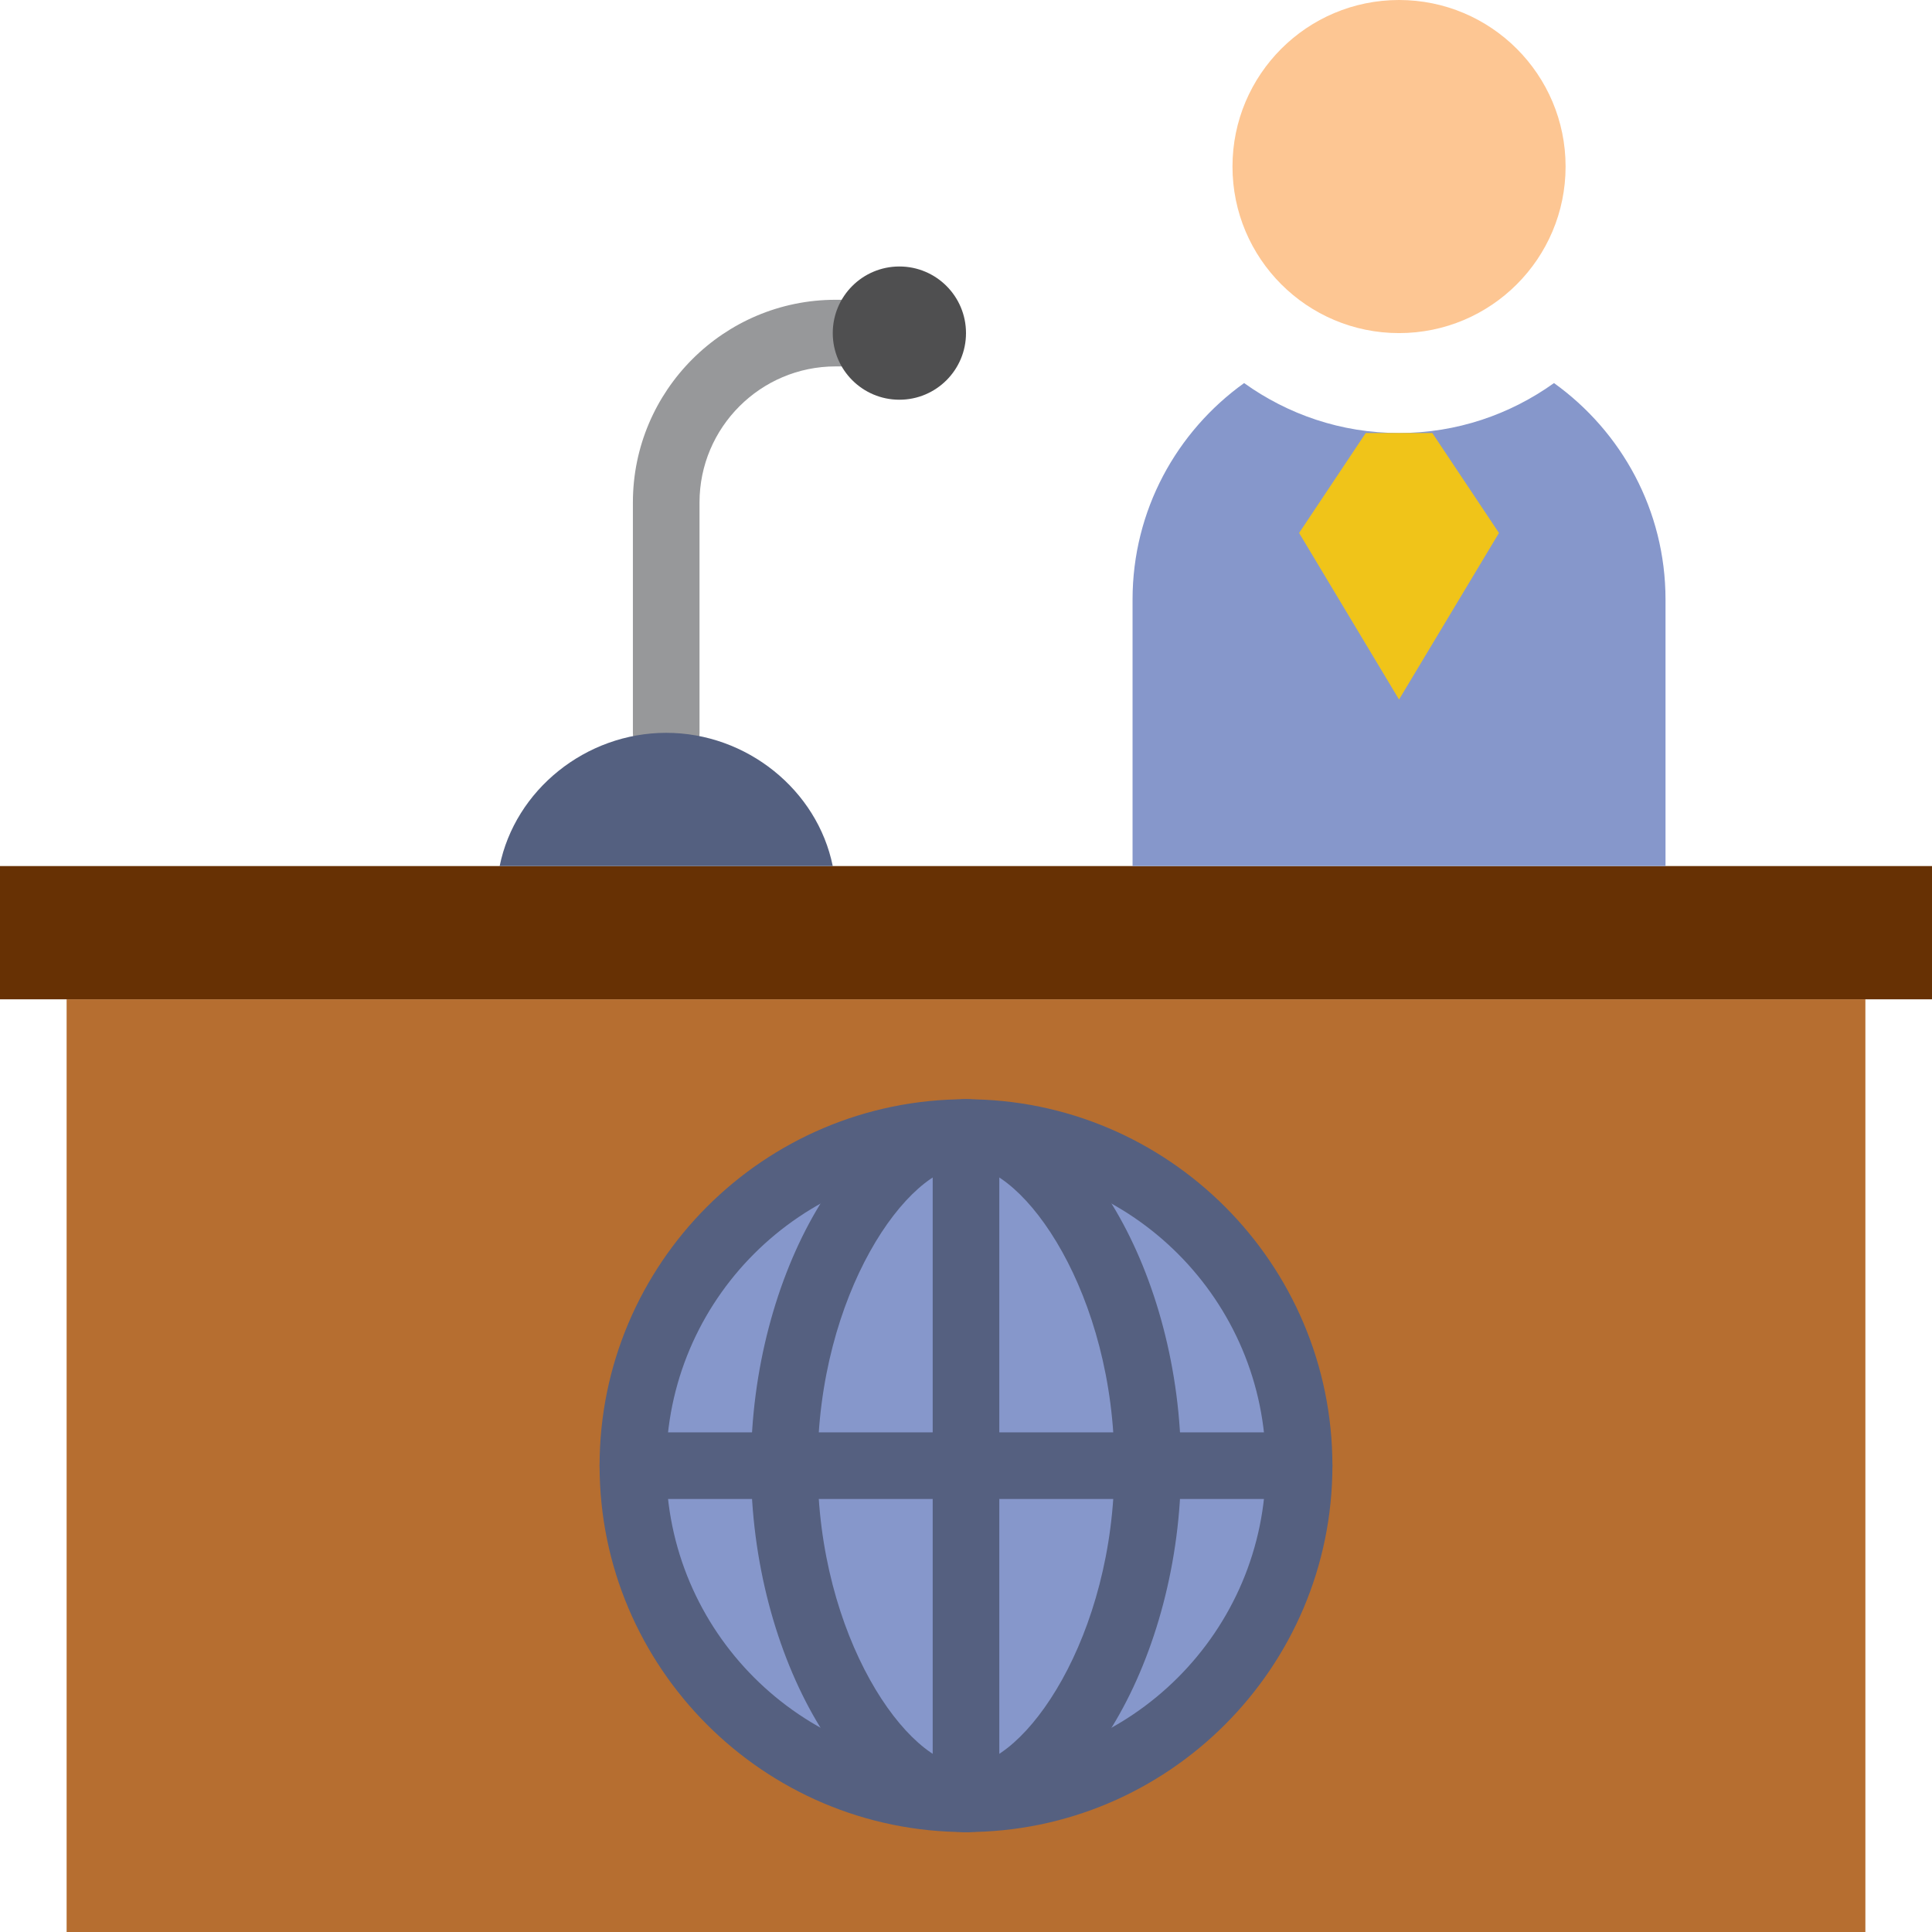<?xml version="1.0" encoding="iso-8859-1"?>
<!-- Uploaded to: SVG Repo, www.svgrepo.com, Generator: SVG Repo Mixer Tools -->
<svg height="800px" width="800px" version="1.1" id="Layer_1" xmlns="http://www.w3.org/2000/svg" xmlns:xlink="http://www.w3.org/1999/xlink" 
	 viewBox="0 0 512 512" xml:space="preserve">
<path style="fill:#97989A;" d="M176.552,203.034c-4.882,0-8.828-3.955-8.828-8.828v-61.052c0-29.617,24.09-53.707,53.707-53.707
	h16.914c4.882,0,8.828,3.955,8.828,8.828c0,4.873-3.946,8.828-8.828,8.828h-16.914c-19.88,0-36.052,16.181-36.052,36.052v61.052
	C185.379,199.08,181.433,203.034,176.552,203.034"/>
<path style="fill:#4F4F50;" d="M256,88.276c0,9.754-7.901,17.655-17.655,17.655c-9.754,0-17.655-7.901-17.655-17.655
	s7.901-17.655,17.655-17.655C248.099,70.621,256,78.521,256,88.276"/>
<polygon style="fill:#B66E30;" points="17.655,512 494.345,512 494.345,264.828 17.655,264.828 "/>
<polygon style="fill:#673104;" points="0,264.828 512,264.828 512,229.517 0,229.517 "/>
<path style="fill:#8697CB;" d="M344.276,388.414c0,48.755-39.521,88.276-88.276,88.276s-88.276-39.521-88.276-88.276
	s39.521-88.276,88.276-88.276S344.276,339.659,344.276,388.414"/>
<path style="fill:#556080;" d="M256,485.517c-53.539,0-97.103-43.564-97.103-97.103S202.461,291.31,256,291.31
	s97.103,43.564,97.103,97.103S309.539,485.517,256,485.517z M256,308.966c-43.802,0-79.448,35.637-79.448,79.448
	s35.646,79.448,79.448,79.448c43.811,0,79.448-35.637,79.448-79.448S299.811,308.966,256,308.966z"/>
<path style="fill:#8697CB;" d="M304.146,388.414c0,48.755-25.988,88.276-48.154,88.276c-22.157,0-48.146-39.521-48.146-88.276
	s25.997-88.276,48.154-88.276S304.146,339.659,304.146,388.414"/>
<path style="fill:#556080;" d="M256,485.517c-29.82,0-56.973-46.283-56.973-97.103S226.18,291.31,256,291.31
	s56.982,46.283,56.982,97.103S285.82,485.517,256,485.517z M256,308.966c-15.466,0-39.318,34.11-39.318,79.448
	s23.852,79.448,39.318,79.448s39.327-34.11,39.327-79.448S271.466,308.966,256,308.966z"/>
<g transform="translate(19 44)">
	<path style="fill:#8697CB;" d="M148.724,344.414h176.552"/>
	<path style="fill:#556080;" d="M325.276,353.241H148.724c-4.873,0-8.828-3.946-8.828-8.828s3.955-8.828,8.828-8.828h176.552
		c4.882,0,8.828,3.946,8.828,8.828S330.158,353.241,325.276,353.241z"/>
</g>
<g transform="translate(29 34)">
	<path style="fill:#8697CB;" d="M227,266.138V442.69"/>
	<path style="fill:#556080;" d="M227,451.517c-4.873,0-8.828-3.946-8.828-8.828V266.138c0-4.882,3.955-8.828,8.828-8.828
		c4.882,0,8.828,3.946,8.828,8.828V442.69C235.828,447.571,231.882,451.517,227,451.517z"/>
</g>
<path style="fill:#FDC693;" d="M414.897,44.138c0,24.373-19.765,44.138-44.138,44.138c-24.373,0-44.138-19.765-44.138-44.138
	S346.386,0,370.759,0C395.132,0,414.897,19.765,414.897,44.138"/>
<path style="fill:#8697CB;" d="M411.825,101.517c-11.582,8.298-25.732,13.241-41.066,13.241c-15.333,0-29.484-4.943-41.057-13.241
	c-17.876,12.818-29.564,33.713-29.564,57.379v70.621h141.241v-70.621C441.379,135.23,429.7,114.335,411.825,101.517"/>
<polygon style="fill:#F0C419;" points="397.241,141.241 370.759,185.379 344.276,141.241 361.931,114.759 379.586,114.759 "/>
<path style="fill:#546080;" d="M132.414,229.517c4.087-20.145,22.784-35.31,44.138-35.31s40.051,15.166,44.138,35.31H132.414z"/>
</svg>